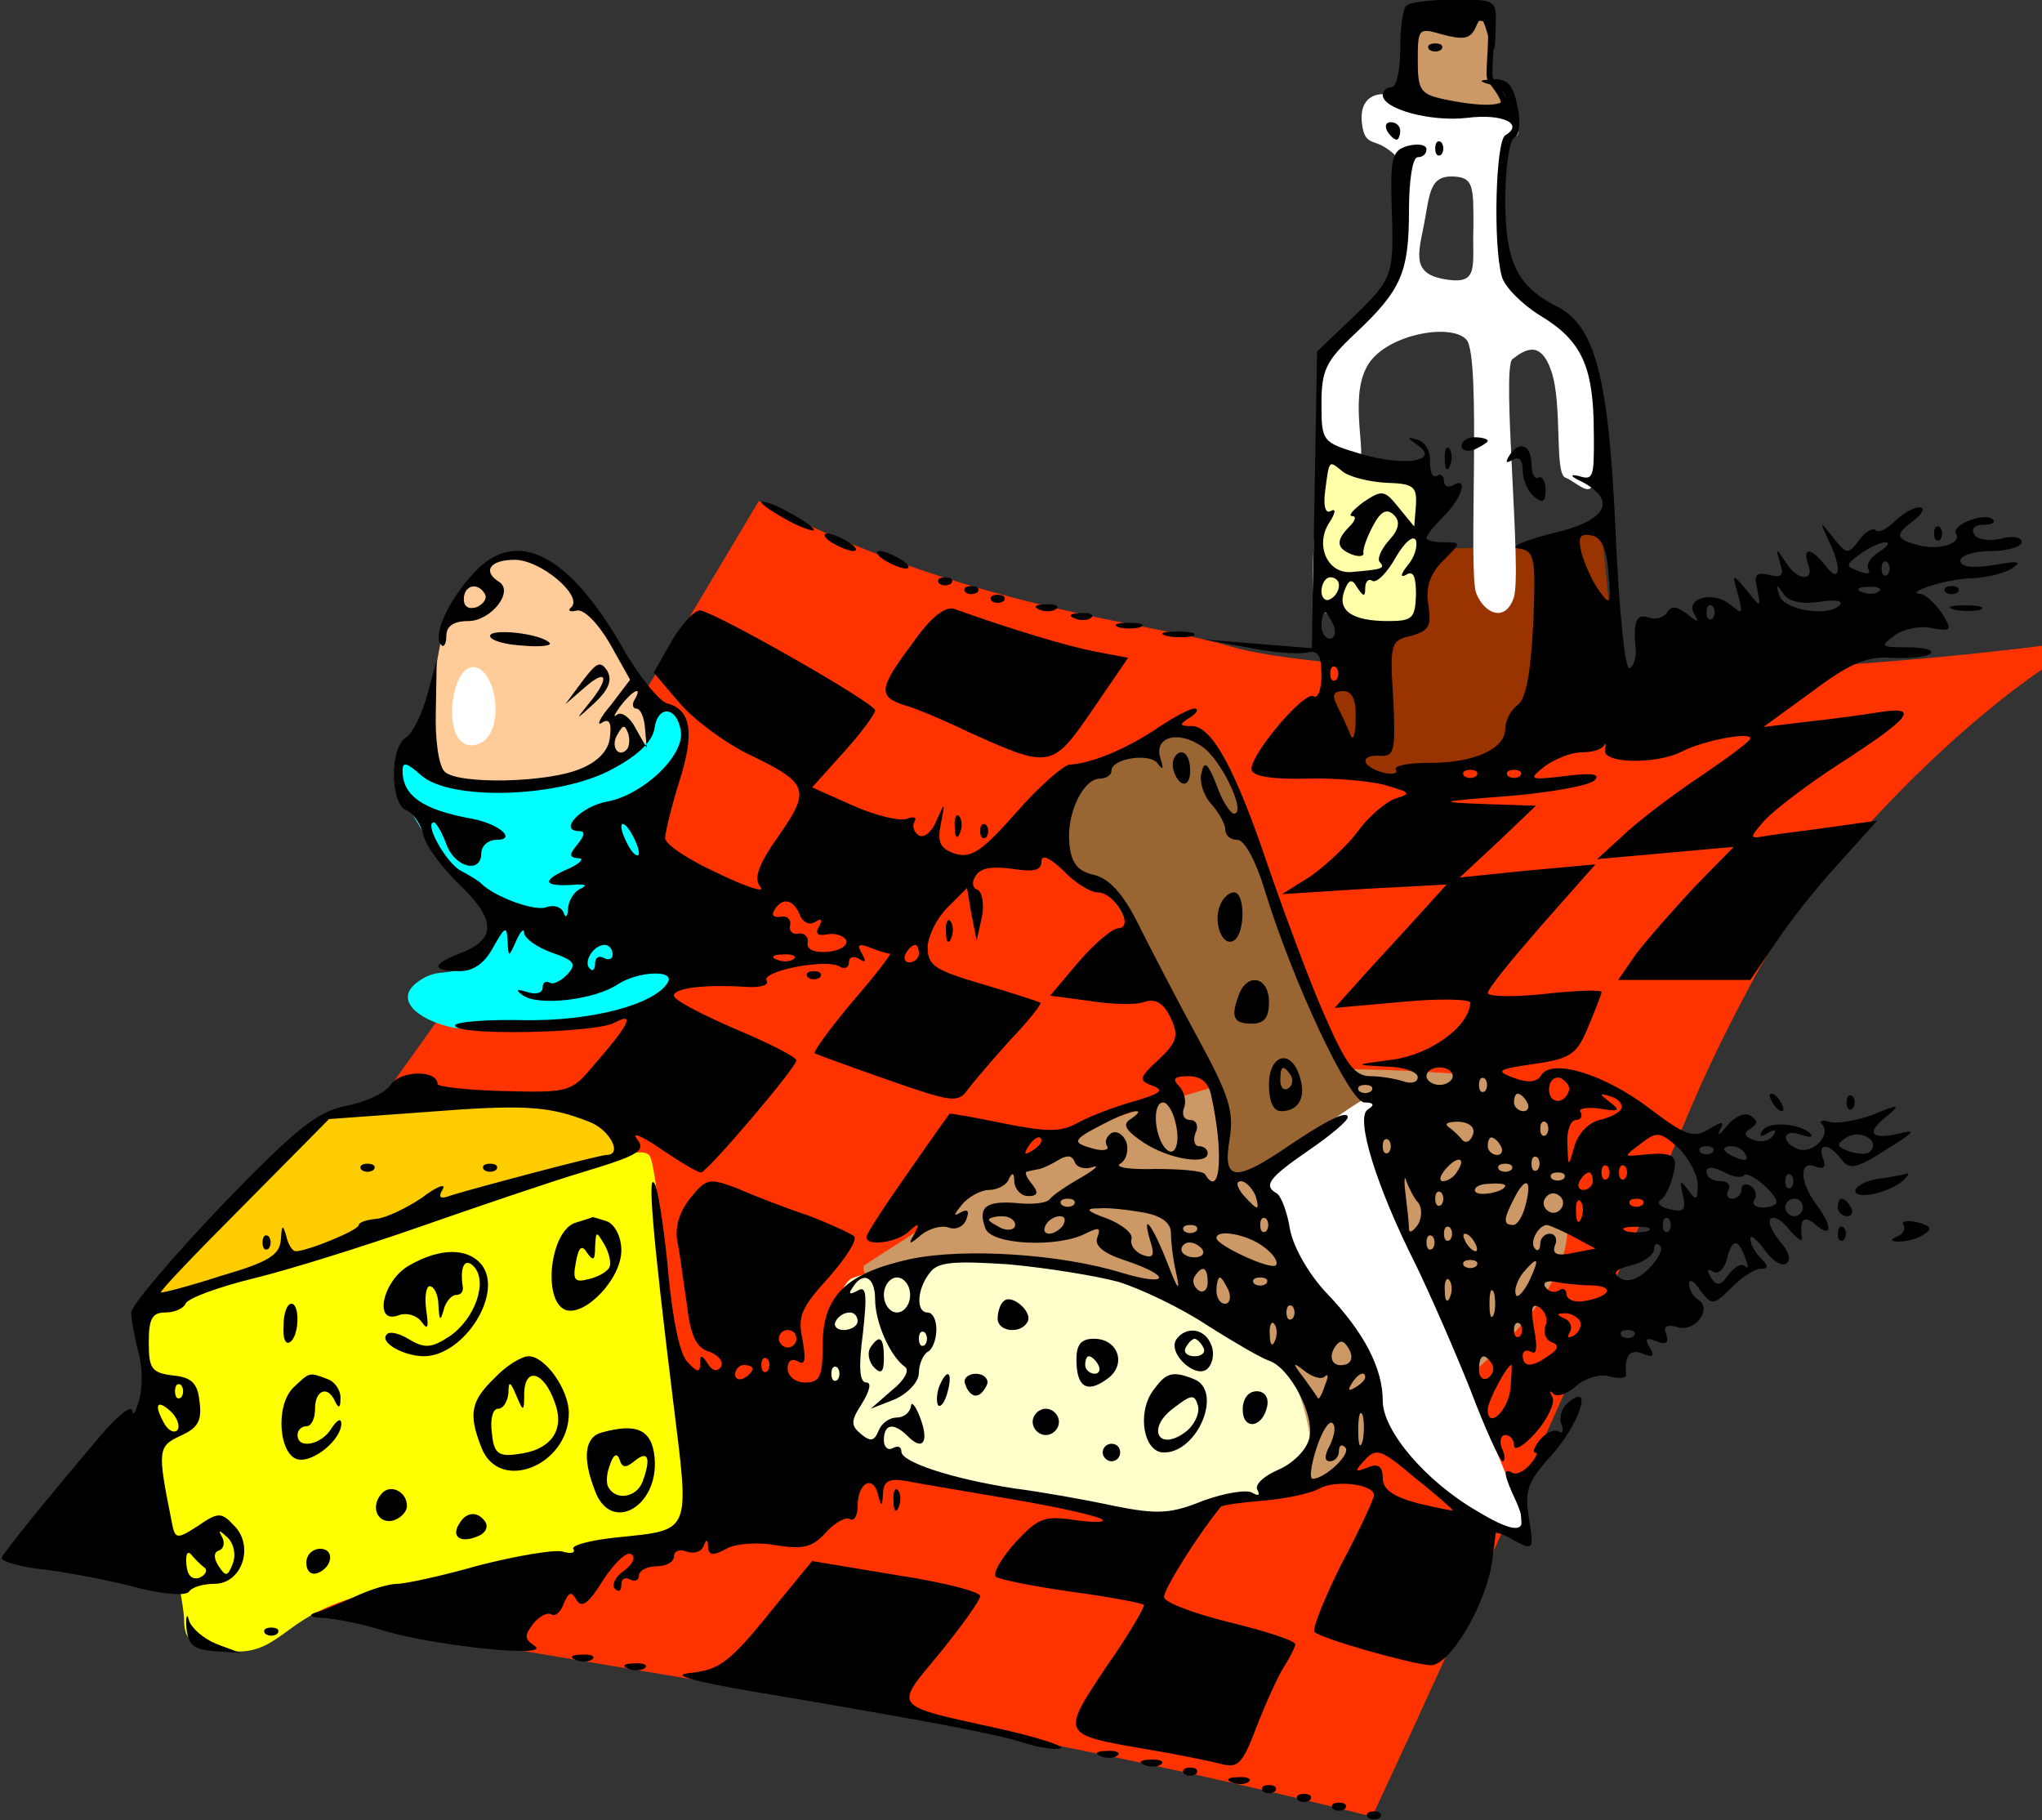 <?xml version="1.0" encoding="UTF-8" standalone="no"?>
<!-- Created with Inkscape (http://www.inkscape.org/) -->
<svg xmlns:rdf="http://www.w3.org/1999/02/22-rdf-syntax-ns#" xmlns="http://www.w3.org/2000/svg" xmlns:cc="http://web.resource.org/cc/" xmlns:xlink="http://www.w3.org/1999/xlink" xmlns:dc="http://purl.org/dc/elements/1.1/" xmlns:svg="http://www.w3.org/2000/svg" xmlns:inkscape="http://www.inkscape.org/namespaces/inkscape" xmlns:sodipodi="http://sodipodi.sourceforge.net/DTD/sodipodi-0.dtd" xmlns:ns1="http://sozi.baierouge.fr" id="svg1" viewBox="0 0 469 418" version="1.0" y="0" x="0" inkscape:version="0.91 r13725">
  <rect x="0" y="0" width="469" height="418" fill="#333333" stroke="none"/>
  <path id="path1620" style="fill-rule:evenodd;stroke:#000000;stroke-width:1pt;fill:#cc9966" d="m325.29 4.988c-0.96 3.522-4.16 15.367-1.6 16.648s20.17 5.123 21.45 3.202-2.24-5.443-2.88-6.724c-0.64-1.28 0.96-11.846-0.32-13.447-1.28-1.6-16.65 0.321-16.65 0.321z"/>
  <path id="path983" style="fill-rule:evenodd;fill:#ff3300" d="m2.443 356.11c108.85 25.52 195.72 31.49 312.71 61.08 24.7-52.94 41.26-91.21 61.89-136.81 9.77-20.91 11.54-29.31 26.06-56.19 13.85-25.64 51.3-64.06 77.36-77.37-93.65 13.03-179.83 7.2-197.88 1.63-18.05-5.56-59.99-8.41-108.31-33.39-19.27 32.31-38.55 64.61-57.82 96.91-21.715 30.4-43.431 60.81-65.146 91.21l-48.861 52.93z"/>
  <path id="path1618" style="fill-rule:evenodd;fill:#ffffaa" d="m304.16 103.92c-1.28 2.56-4.17 33.94-1.6 35.86 2.56 1.92 13.76 4.8 16.64 4.8 2.89 0 6.41 0.96 6.73-2.24s2.24-32.34 0.64-32.98-11.21-0.64-12.81-1.28-9.6-4.16-9.6-4.16z"/>
  <path id="path1616" style="fill-rule:evenodd;fill:#993300" d="m367.55 119.29c0 1.28 4.8 39.38 2.56 44.5s-46.1 15.37-48.02 15.05c-1.93-0.32-9.61 0-10.25-2.56-0.64-2.57-8.96-12.81-8.32-15.05s14.08-17.29 16-17.29c1.93 0 7.05-0.32 7.05-1.6s-0.64-16.33 0.96-16.33 24.33-0.32 26.25-0.64 13.77-6.08 13.77-6.08z"/>
  <path id="path1621" style="fill-rule:evenodd;fill:#ffffff" d="m317.59 21.625c-2.56 0-5.42 1.627-4.78 6.75s2.55 3.509 5.75 5.75 1.93 1.917 2.25 8-0.65 22.744-3.53 25.625-12.17 12.005-12.81 14.406-3.51 17.934-0.63 19.534c2.89 1.6 7.67 7.68 8.63 4.15 0.96-3.52-2.55-15.679 1.94-22.402 4.48-6.724 18.88-9.28 22.4-5.438s0.33 53.45 2.25 58.25 6.71 6.73 8.63 0.97-2.88-52.83-0.31-54.751c2.56-1.921 6.4-4.809 8.96 2.875 2.57 7.684 0.63 23.386 3.19 24.346s6.41 5.44 6.41 0c0-5.45 1.61-18.592-1.6-26.596-3.2-8.004-7.99-9.603-12.15-13.125s-6.74-6.376-7.07-8.938c-0.32-2.561-1.77-25.211 0-27.875 1.93-2.881 4.75 0.359 3.22-6.062-1.6-6.724-17.62 0.624-21.78-0.656-4.16-1.281-6.4-4.813-8.97-4.813zm15.69 18.906c5.29 0 5.13 2.247 5.13 11.531-0.32 8.965 1.46 13.277-6.07 12.157-7.52-1.121-6.93-4.815-5.46-11.75 1.46-6.935 1.1-11.938 6.4-11.938z"/>
  <path id="path1612" style="fill-rule:evenodd;fill:#cc9966" d="m198.5 290.57c-4.8 6.09 73.32 52.19 84.85 52.19 11.52 0 22.09-2.56 25.61-6.08s48.34-28.5 50.91-52.51c2.56-24.01-9.93-35.22-15.69-36.5-5.77-1.28-44.51-3.52-54.75-0.96-10.25 2.56-42.58 12.17-48.03 16.01-5.44 3.84-42.9 27.85-42.9 27.85z"/>
  <path id="path1615" style="fill-rule:evenodd;fill:#996633" d="m280.78 270.4c0.8 7.21 32.98-16.96 32.98-16.96s-3.2-3.21-4.16-4.81-18.57-44.5-20.49-50.9c-1.92-6.41-9.93-26.9-12.49-28.18s-8-2.88-10.24-0.96-25.94 11.53-25.94 17.61 4.17 14.73 7.69 16.01 4.16 0.96 6.08 2.24 24.97 44.82 25.61 48.35c0.64 3.52 0.24 11.06 0.96 17.6z"/>
  <path id="path1614" style="fill-rule:evenodd;fill:#ffffff" d="m289.75 271.36c0.48 1.45 2.88 3.85 3.52 6.09s2.24 8.96 2.88 10.24 16.01 21.45 17.61 24.34c1.6 2.88 1 9.81 3.2 15.68 2.35 6.27 30.42 26.9 31.7 25.62s0.64-3.53 0.64-5.77-34.58-81.64-34.26-88.36 6.41-10.57 0-7.69c-6.4 2.89-25.77 18.41-25.29 19.85z"/>
  <path id="path1611" style="fill-rule:evenodd;fill:#ffffcc" d="m191.46 308.5c0.32 7.05-7.21 12.33 1.28 20.81 8 8.01 52.51 15.69 54.43 16.01s20.17 4.48 24.01 2.88 16.97-4.48 18.25-4.8 11.52-7.04 11.52-11.84c0-4.81-3.84-16.65-5.76-17.61s-24.65-14.41-30.09-17.61c-5.21-3.07-22.6-5.55-33.94-6.73-12.33-1.28-33.62 2.57-35.86 4.17s-4.15 8-3.84 14.72z"/>
  <path id="path1610" style="fill-rule:evenodd;fill:#ffcc00" d="m34.578 297.62c0.96 2.24 102.45-29.46 105.33-31.7s3.52-6.4-3.52-10.24c-7.04-3.85-40.02-2.88-42.902-2.56-2.881 0.32-18.89 2.88-18.89 2.88l-40.02 41.62z"/>
  <path id="path1609" style="fill-rule:evenodd;fill:#ffff00" d="m34.348 301.16c-1.762 5.87 0.587 24.66 0.587 29.65s7.339 35.81 7.339 41.1c0 5.28 2.349 4.99 4.11 5.87 13.928 4.4 16.147-1.76 24.954-6.75s16.44-5.29 17.908-5.87c1.468-0.59 53.724-9.98 55.774-10.57 2.06-0.59 13.8 3.52 16.15-5.29 2.35-8.8-6.16-36.11-6.75-39.33-0.59-3.23-3.23-42.28-5.29-44.63-2.05-2.35-11.44 2.06-12.91 2.06s-94.533 29.35-94.533 29.35"/>
  <path id="path1606" style="fill-rule:evenodd;fill:#00ffff" d="m92.314 174.35c-1.354 5.54-0.136 7.74 0.815 9.77 0.95 2.04 7.101 11.94 8.051 13.98s19.36 10.65 10.74 19.44c-8.77 8.96-9.73 3.55-15.828 7.85-5.963 4.2 0.101 8.81 7.448 10.49 7.29 1.67 34.56-0.14 40.17-3.19 6.11-3.32 17.01-5.41 12.94-14.36-4.07-8.96-8.15-27.69-7.33-32.58 0.81-4.88 4.07-5.7 5.7-10.58 1.63-4.89 2.12-8.31 2.12-8.31s-5.38-8.57-7.07-0.97c-1.57 7.03-7.69 8.07-13.78 11.72-5.87 3.52-21.95 4.66-30.95 3.26-8.706-1.36-11.905-11.11-13.026-6.52z"/>
  <path id="path1607" style="fill-rule:evenodd;fill:#ffcc99" d="m100.4 177.86c3.52 3.37 22.61 4.11 29.07 1.47 6.53-2.68 15.85-5.58 17.61-7.05s2.35-5.28 2.64-8.22c0.3-2.94-14.38-23.78-16.44-26.42-2.05-2.64-8.51-10.28-15.85-9.69-7.37 0.59-14.09 12.04-14.97 14.09-0.88 2.06-4.994 24.96-4.114 27.89 0.881 2.94-1.318 4.7 2.054 7.93z"/>
  <g id="g4" style="fill:#000000" transform="matrix(.201 0 0 -.201 0 418)">
    <path id="path5" d="m1607 2073c-4-3-7-26-7-50 0-23-4-43-10-43-5 0-10-4-10-9 0-16 55-31 97-26 40 5 65-7 43-20-11-7-14-125-4-161 3-12 23-32 44-45 45-27 59-55 61-119 1-67 1-70-18-64-10 2-8-1 5-7 41-22 27-45-35-59-32-8-49-16-38-17 19-3 20-10 17-86-3-56-8-86-18-93-8-6-14-18-14-27 0-23-35-39-86-39-24 0-42-3-39-8 3-4-4-6-15-3-25 7-27 21-2 19 15-1 17 7 14 65-4 63-3 67 20 72 21 6 24 11 20 36-3 20 2 35 17 50 21 21 21 21 1 21-11 0-20 2-20 5s9 14 20 25c21 21 28 46 10 35-5-3-10-1-10 5s-4 9-8 6c-5-3-8 4-8 16 1 12-6 23-14 25-13 4-13 3 0-6 26-18-15-25-65-10-44 13-45 14-45 57 0 39 5 49 39 81 52 49 61 69 61 140 0 34 4 61 10 61s10 4 10 9-9 7-21 4c-18-5-20-13-19-62 3-86 3-88-42-132l-43-41-3-170-3-169-62 5-62 5 50-9c28-6 58-8 68-6 13 3 17-2 17-26 0-16-4-27-9-24-10 7-71-65-71-83 0-8 21-12 63-11 34 1 76-3 92-8 27-8 28-9 9-15-11-4-31-21-43-38-12-16-37-39-54-51l-32-20 94 6 94 5-29-32c-16-18-45-49-64-70l-35-39 78 7c42 4 77 3 77-1-1-27-45-59-88-65-45-6-46-6-9-8 20 0 37-6 37-12s-7-8-16-5-26 6-38 6c-18 0-28 13-54 73-17 39-45 115-63 167-37 110-64 160-87 160-15 0-15 2-2 10 8 5 10 10 5 10-6 0-26-11-45-24-35-23-74-39-98-40-7-1-35-25-61-55-39-44-51-52-69-47-18 6-21 13-17 34 5 26 5 26-5 4-5-13-14-20-20-17-6 4-8 11-5 16s-1 6-9 3-36 4-61 15l-47 21 36 40c20 22 36 44 36 48 0 8-175 108-199 114-6 2-21-14-33-34l-21-37 29-34c16-19 51-45 77-58 71-34 74-41 37-94-24-34-29-49-21-59 6-7-16 0-49 16-33 15-60 33-60 40 0 6 7 35 16 64 18 56 14 83-14 90-9 3-33 32-52 66-63 109-124 137-173 78-28-32-42-68-33-77 3-4 6 1 6 10 0 11 8 17 25 17 26 0 53 34 35 45-19 12-10 25 18 25 30 0 78-41 65-54-5-4-2-6 6-4s24-14 38-38l23-41-22-29c-13-15-17-25-10-20 8 5 11 0 9-16-1-15-13-28-32-36-37-17-142-19-157-4-7 7-11 38-10 69l1 58-11-40c-6-22-17-44-24-48-19-11-18-76 0-83 8-3 17-16 20-29s23-39 43-58c40-39 40-61-2-77-32-12-32-20 0-20 16 0 29 9 39 28 13 23 15 24 16 7 1-20 1-20 10 0 5 11 9 15 9 8 1-6 15-16 32-22 26-9 28-13 17-25-7-7-16-12-20-9-5 2-8 0-8-6s-8-8-17-5c-13 4-15 3-5-4 18-12 81-5 108 13 23 15 66 17 57 2-15-25-86-44-163-43-44 1-80-2-80-6 0-12 159-9 182 3 24 13 18-1-24-49-25-30-28-31-102-29-42 1-76 5-76 8 0 16-41 16-53 0-6-10-30-21-52-25-33-7-56-25-142-114-56-59-103-114-103-122s4-29 8-45c5-17 5-41 1-55s-7-19-8-12-18-7-38-31c-61-72-108-130-111-137-2-4 21-11 51-14 30-4 77-13 106-21 29-7 53-9 57-4 3 5 16 9 29 9 32 0 46 44 22 67-14 15-18 15-41-1-25-16-26-15-30 6-16 80-16 85 10 97 20 9 25 17 22 39-2 21-9 28-30 30-25 3-28 8-28 38 0 27 4 34 19 34 11 0 21 5 23 10 2 6 37 19 78 29s127 37 190 59 148 51 188 63c63 19 70 24 60 37-7 9 5 4 27-11s42-27 46-27c7 0 109 120 109 128 0 4-32 20-70 36-39 17-70 33-70 38 0 9 37 13 83 10 16-1 26 2 23 7-7 11 69 26 84 16 5-3 10-1 10 5s5 8 12 4c7-5 8-3 3 6-6 10-4 12 9 7 10-4 20-7 23-7 2 0-17-25-43-55-26-31-45-57-43-59 2-1 40-15 83-30 74-26 81-27 92-11 7 9 29 35 49 57 21 22 35 40 34 42-2 1-32 11-66 21-54 16-63 21-63 42 0 12 10 33 22 45l23 23 5-30 6-30 6 27c3 15 0 29-5 31-6 2-7 9-2 16 5 9 19 11 41 8 25-4 34-2 34 8 0 9 9 5 25-10 13-14 31-25 39-25 20 0 43-40 24-41-7 0-28-18-46-39l-32-38 45-6c25-4 53-5 63-1 13 4 22-2 30-19 9-20 7-27-14-47-23-21-23-24-7-30 14-5 9-9-22-18-22-6-50-17-63-24-19-11-35-11-85-1-34 7-62 12-62 11-1-1-23-32-48-68-26-37-47-69-47-73 0-11 36-6 49 7 11 10 12 9 6-3-8-13-6-13 8-1 9 7 23 11 31 8s17 1 20 9c4 10 2 13-7 8-8-5-7-2 2 9 7 9 22 17 31 17 10 0 21 6 23 13 4 8 6 6 6-4 1-9 8-16 16-16 11 0 12 4 4 14-6 7-9 14-5 14 3 1 9 2 14 3 4 1 13 5 21 10 10 6 16 6 19-2 2-6 11-9 20-6s4-2-13-12c-16-9-32-20-35-24-3-5-20-7-38-5-36 3-45-5-36-29 7-19 83-22 114-6 16 8 18 7 14-4-4-9 6-18 30-26 55-18 53-31-1-15-71 22-181 29-243 16-73-16-100-42-100-98 0-36-3-43-20-43-11 0-20 7-20 16s5 12 12 8c8-5 9 2 5 25-6 27-1 37 30 71 20 23 33 43 29 47-3 3-27 14-53 24-27 9-63 23-81 31-32 12-35 11-53-11-13-16-18-34-15-50 3-14 7-47 11-73 4-35 11-49 26-53 10-4 16-11 13-17-4-6-10-5-15 3-7 11-9 11-9 1 0-11-3-11-14 1-9 8-17 47-22 98-4 46-11 93-15 104-10 23-4-50 20-245 19-154 22-148-64-157-30-3-52-9-50-13 3-5-3-6-13-3-10 2-52-5-95-16-42-12-84-21-93-21s-30-6-47-14c-18-8-39-17-47-19-9-3-4-6 10-6 14-1 45-7 70-15 58-17 191-31 171-17-12 8-12 12-2 25 7 9 17 14 21 11s11 3 14 12c6 14 9 15 15 4 6-9 14-3 30 23 13 20 27 33 32 30 6-3 2-12-8-19s-15-17-10-21c4-4 7-2 7 5s4 9 10 6c5-3 10-1 10 4 0 6 9 11 20 11s20 5 20 11 6 9 14 6 17-1 20 6c3 9 5 8 5-1 1-10 6-10 21-2 10 6 36 8 57 4 31-5 42-2 57 15 10 11 23 18 27 15 5-3 9 4 9 15 0 26 17 36 23 14 4-16 5-16 6 1 1 14 7 17 29 13 15-3 70-12 122-21s97-19 100-23c3-3-12-3-33 0-34 5-41 2-67-26-16-18-26-35-22-39 4-3 43-11 86-17 44-6 81-13 83-15 2-1-17-34-43-71-52-78-52-77 46-94 36-6 75-14 86-17 19-5 24 1 40 43 10 26 24 57 31 68s13 23 13 26c0 4-34 15-75 25s-75 23-75 29c0 9 38 70 65 103 2 2 23 5 48 7s54 8 65 14c18 10 62 5 62-8 0-3-16-39-37-78-20-40-34-75-31-78 6-7 107-36 132-38 22-2 64 69 71 119 2 16 4 30 4 32 1 1 11-2 22-9 21-11 22-10 16 26-5 31-2 41 25 71 32 35 49 85 21 62-8-6-12-17-9-25s2-12-3-9-14-1-21-9-9-15-6-15c4 0 1-6-6-14s-16-12-20-9c-11 6-10-2 4-32 17-37 4-41-44-12-59 34-108 92-108 126 0 37-21 78-64 123-20 21-38 52-42 73-3 19-10 38-15 41-16 9-9 18 36 49 25 17 45 34 45 38 0 9-26-4-77-39-53-35-66-32-58 14 5 32 0 49-37 117-24 44-54 102-68 130-17 34-33 51-50 55-18 4-26 13-28 35-4 33 15 75 35 75 7 0 13 4 13 9 0 14 44 21 53 8 6-8 7-6 3 6-8 24 19 33 47 14 22-14 52-77 37-77-4 0-14 15-20 33-10 25-14 28-17 14-3-10 2-26 11-36s16-23 16-29c0-7 6-12 14-12s21-24 31-57c32-105 97-243 114-243 11 0 12-3 4-8-15-9 10-89 55-178 16-33 44-97 62-142 17-45 34-82 37-82s3 7-1 15c-3 8-1 15 4 15 6 0 10-6 10-12 0-7 12 0 25 15 14 16 22 34 19 40-4 7-3 9 1 4 5-4 16 0 26 9s27 14 38 11 20-2 19 2c-2 21 4 30 19 24 12-5 14-3 8 7s-4 12 8 7c11-4 14-2 11 8-4 9 0 12 14 8 20-5 39 22 22 32-6 4-10 11-10 18 0 6 6 3 13-8 13-17 15-17 35 3 12 12 27 22 34 22 9 0 9 3 0 12-7 7-12 17-12 22 0 6 7 0 16-12 8-12 20-20 25-16 6 4 3 14-7 25-9 11-14 22-11 26 4 4 14-2 22-13 9-10 15-14 14-9-3 22 2 27 16 15 19-16 19-1 0 24-19 26-19 50-1 43 10-4 13-1 9 9-7 18 7 18 21-1 9-12 17-11 51 11 34 21 36 24 13 18-32-7-36 2-10 22 14 12 11 12-18 0-19-7-42-11-50-8-8 2-12 1-8-3 11-12-11-35-28-28-20 8-17 24 4 16 9-3 14-3 11 1-11 12-48 15-55 4-5-7-2-8 6-3s11 4 6-3c-4-6-14-8-22-5-11 4-12 8-4 13 9 6 9 9 0 15-6 4-18-1-26-11-9-11-12-13-9-6 6 11 3 11-13 1-17-10-26-7-67 24-51 39-112 58-124 38-5-8-15-9-31-3-22 8-19 10 23 16s49 11 62 43c8 19 15 37 15 39 0 3-29 2-65-2s-65-3-65 1c0 5 28 39 62 78l61 69-77-7-78-8 44 41 43 41-60 2c-54 2-52 3 28 9 48 4 93 12 99 18 7 7-2 9-33 5-42-5-43-4-24 11 11 8 30 16 42 16s23 3 26 8c2 4 2 1 1-5-4-16 59-17 88-2 23 12 78 23 78 15 0-3-24-21-52-40-29-19-69-49-88-66l-35-32 78 7 78 7-46-47c-24-26-54-60-66-76l-20-29h75 76l28 41c15 23 47 64 72 91l45 50-50-7c-28-4-61-8-74-10-23-4-23-4-5 17 11 12 49 41 86 65 82 53 92 66 46 59-18-3-55-8-83-11l-50-6 55 40c44 33 63 41 92 39 20-1 40 1 44 5s-8 7-26 7c-31 0-32 1-16 13 10 8 30 12 43 9 23-4 24-3 12 17-8 11-18 21-24 22-21 1 31 18 60 18 17 1 37 6 45 12 11 7 5 8-22 3-25-4-38-2-38 5 0 6 16 11 35 11s35 5 35 10c0 6-10 8-24 4-13-3-27-1-30 5-4 6 0 11 10 11s15 3 11 6c-8 9-48-6-42-16 7-11-19-20-44-13-26 7-26 12-3 29 9 7 12 14 5 14-6 0-19-7-28-16s-19-14-22-10c-3 3-12-2-19-12-12-16-14-16-29 3-16 20-16 20-6-2 16-32 14-52-3-30-16 21-27 22-20 2 8-21-13-19-26 3-11 16-11 16-6-2 5-14 2-17-13-13-15 3-17 0-13-17 4-21 4-21-12-1-17 20-17 20-10-5 6-22 5-23-9-11-20 16-52 7-41-11 6-10 4-10-8 0-12 9-18 10-23 2-4-6-13-9-21-6-14 5-18-4-15-36 1-9-2-19-7-22s-12 64-16 157c-8 176-23 235-68 257-45 23-58 51-58 122 0 36 5 68 10 70 6 2 8 17 4 36-5 24-11 32-28 31s-17-2-3-6c9-2 17-9 17-14 0-11-25-12-69-3-28 6-31 10-31 45 0 37 1 37 29 29 23-6 31-5 37 8 6 14 8 13 14-8 8-23 8-23 9 8 1 32 1 32-47 32-27 0-52-3-55-7zm-23-545c31-1 35-4 34-25l-2-25-18 22c-16 20-19 20-40 6-12-9-18-16-13-16s4-5-3-12c-16-16-15-25 3-32 8-3 14-2 13 2s4 18 11 31c9 17 16 20 24 12 7-7 6-16-6-29-9-10-14-22-10-25 6-7 2-8-33-11-27-2-41 30-26 55 8 12 9 18 3 15-6-4-9 4-7 21 5 38 4 37 20 24 7-6 30-12 50-13zm24-95c-8-10-8-14-1-10 8 5 11-2 11-23-1-27-4-30-32-30-41 0-58 12-50 34 5 14 9 15 15 4 7-10 9-11 9 0 0 7 4 11 8 8 5-3 17 9 27 27 10 17 20 26 23 19 2-7-2-20-10-29zm230-8c3-37 2-38-11-20-8 11-16 30-20 43-4 18-2 22 11 20 12-2 18-15 20-43zm309 24c-9-6-15-14-12-20 3-5-1-6-11-2-16 6-15 7 2 20 10 7 23 13 28 13 6 0 3-5-7-11zm10-26c-4-3-7 0-7 7s3 10 7 7c3-4 3-10 0-14zm-627-12c0-6-4-13-10-16-5-3-10 1-10 9 0 9 5 16 10 16 6 0 10-4 10-9zm-976-10c3-5-1-11-9-15-9-3-15 0-15 9 0 16 16 20 24 6zm1525-9c19 3 28 1 23-4-14-14-65-5-69 12-4 12-3 13 5 1 6-9 21-12 41-9zm68 12c-3-3-12-4-19-1-8 3-5 6 6 6 11 1 17-2 13-5zm-190-31c-4-3-7 0-7 7s3 10 7 7c3-4 3-10 0-14zm-433-8c3-8 1-15-4-15-6 0-10 7-10 15s2 15 4 15 6-7 10-15zm3-62c-4-3-7 0-7 7s3 10 7 7c3-4 3-10 0-14zm-802-23c-3-5-2-10 2-10 5 0 9-10 10-22l2-23-13 23c-6 12-16 19-21 15s-3 0 4 10c14 18 26 24 16 7zm824-22c0-18-3-26-6-18s-10 23-15 33c-6 12-5 17 7 17 10 0 15-10 14-32zm-771-14c4-28-43-72-83-80-31-5-58-34-33-34 7 0 6-5-2-15-10-12-10-15 1-16 8 0 1-7-16-14-28-13-22-19 15-16 10 0 11-1 3-5-7-3-13-13-14-22 0-10-3-12-5-5-3 7-12 9-20 6-13-5-59 12-74 27-3 3-14 10-24 15-17 10-42 55-30 55 2 0 9-11 14-25 10-27 40-34 40-10 0 8 8 15 17 15 24 0 4 18-27 24-56 10-80 26-80 55 0 11 5 9 21-5 33-30 159-26 219 7 30 16 46 32 48 47 4 27 26 24 30-4zm-62-21c-10-10-19 5-10 18 6 11 8 11 12 0 2-7 1-15-2-18zm971-30c-4-3-10-3-14 0-3 4 0 7 7 7s10-3 7-7zm50 0c-4-3-10-3-14 0-3 4 0 7 7 7s10-3 7-7zm-1007-88c0-5-5-3-10 5s-10 20-10 25c0 6 5 3 10-5s10-19 10-25zm184-71c3-8 11-12 17-8 8 5 9 3 5-5-5-8-2-11 9-9 10 2 20-2 22-7 2-6-8-12-22-13-15-1-24 3-22 11 1 6-4 11-10 10-7-2-12 3-10 10 1 6-4 11-11 9-8-1-11 2-7 8 9 15 22 12 29-6zm-214-45c0-5-4-7-10-4-5 3-10 1-10-6s-3-10-6-6c-8 7 4 27 17 27 5 0 9-5 9-11zm350 1c0-5-5-10-11-10-5 0-7 5-4 10 3 6 8 10 11 10 2 0 4-4 4-10zm-143-6c-3-3-12-4-19-1-8 3-5 6 6 6 11 1 17-2 13-5zm753-134c0-5-7-10-15-10s-15 5-15 10c0 6 7 10 15 10s15-4 15-10zm-276-22c15-68 10-119-7-90-3 4-29 6-57 6-29-1-47 2-40 6s10 15 7 25c-4 9-11 13-17 10-6-4-8-10-5-15 3-4-4-6-15-3-26 7-25 10 10 28 30 16 54 21 32 6-10-6-6-13 15-27 29-19 73-26 73-12 0 4-4 8-10 8-5 0-7 7-4 15 4 8 1 15-6 15s-10 6-7 14c3 7 0 19-6 25-8 8-5 11 11 11 14 0 23-7 26-22zm313 5c-4-3-7 0-7 7s3 10 7 7c3-4 3-10 0-14zm96 1c-5-17-23-16-23 1 0 9 6 15 13 13 6-3 11-9 10-14zm-226-1c-4-3-10-3-14 0-3 4 0 7 7 7s10-3 7-7zm178-13c3-5 1-10-4-10-6 0-11 5-11 10 0 6 2 10 4 10 3 0 8-4 11-10zm108-6c-1-5-12-11-25-14s-25-16-29-30c-7-25-7-25-8 3-1 15 4 27 10 27 5 0 8 4 5 9-3 4 7 6 22 4 22-4 24-2 12 7-13 10-13 11 0 7 8-2 14-8 13-13zm-1180-16c24-9 39-38 20-38-8 0-144-36-177-46-13-5-16-3-10 7 4 7-7 3-24-10-18-12-41-23-52-24s-20-4-20-7c0-6-59-30-72-30-4 0-9 8-11 18-4 13-5 12-6-4-1-18-13-26-68-42-37-12-68-20-69-19-2 1 41 46 95 100l97 98 110 8c114 9 141 7 187-11zm670 0c7-27-2-45-14-27-11 18-11 49 0 49 5 0 11-10 14-22zm340-15c-3-8-8-10-12-6-3 4-10 11-16 15-5 4 0 6 12 6 13-1 19-7 16-15zm84 0c-4-3-7 0-7 7s3 10 7 7c3-4 3-10 0-14zm173-57c0-18-2-19-11-6-9 12-10 11-6-6s1-20-15-16c-11 2-16 8-10 11 5 3 11 16 14 29 6 22 0 26-37 22-20-2-20-2 0 13 18 14 22 14 43-5 12-12 22-31 22-42zm197 38c-3-4-14-3-24 0-15 6-15 8-3 16 16 10 39-4 27-16zm-947 12c0-3-5-8-12-12s-8-3-4 4c7 12 16 16 16 8zm397-13c-4-3-7 0-7 7s3 10 7 7c3-4 3-10 0-14zm128 7c3-5 1-10-4-10-6 0-11 5-11 10 0 6 2 10 4 10 3 0 8-4 11-10zm242-7c-4-3-10-3-14 0-3 4 0 7 7 7s10-3 7-7zm38-3c3-6-1-7-9-4-18 7-21 14-7 14 6 0 13-4 16-10zm-330-19c-3-6-11-11-16-11s-4 6 3 14c14 16 24 13 13-3zm92 2c-4-3-7 0-7 7s3 10 7 7c3-4 3-10 0-14zm-136-38c4-6 4-17-1-25-6-8-10-10-10-4s-2 24-4 40-1 22 1 14c3-8 9-20 14-25zm106 38c-4-3-10-3-14 0-3 4 0 7 7 7s10-3 7-7zm110-10c-4-3-7 0-7 7s3 10 7 7c3-4 3-10 0-14zm20 0c-4-3-7 0-7 7s3 10 7 7c3-4 3-10 0-14zm136 4c6 5 37-21 37-31 0-3-7-6-16-6-8 0-13 4-9 9 3 5 1 12-5 16-5 3-10 1-10-4 0-6-5-11-11-11-5 0-7 5-4 10 3 6-1 10-9 10-9 0-16 5-16 10 0 7 6 7 19 1 10-6 21-8 24-4zm-206-4c-4-3-10-3-14 0-3 4 0 7 7 7s10-3 7-7zm33-3c0-5-5-10-11-10-5 0-7 5-4 10 3 6 8 10 11 10 2 0 4-4 4-10zm227-7c-4-3-7 0-7 7s3 10 7 7c3-4 3-10 0-14zm-613-8c3-8 4-15 2-15s-9 7-16 15c-7 9-8 15-2 15 5 0 12-7 16-15zm286 10c0-7-30-13-34-7-3 4 4 9 15 9 10 1 19 0 19-2zm23-23c-3-12-9-22-14-22-12 0-11 7 2 32s20 19 12-10zm-96 1c-4-3-7 0-7 7s3 10 7 7c3-4 3-10 0-14zm137-4c-3-5-10-7-15-3-5 3-7 10-3 15 3 5 10 7 15 3 5-3 7-10 3-15zm-557 4c-4-3-10-3-14 0-3 4 0 7 7 7s10-3 7-7zm580-15c-3-8-6-5-6 6-1 11 2 17 5 13 3-3 4-12 1-19zm70 15c-4-3-10-3-14 0-3 4 0 7 7 7s10-3 7-7zm183-3c0-5-4-10-10-10-5 0-10 5-10 10 0 6 5 10 10 10 6 0 10-4 10-10zm-752-6c20-4 30-12 30-23 0-9 2-29 6-46 5-22 2-20-9 9-17 44-31 64-21 29 6-18 4-22-9-17-9 4-14 12-12 18s-10 16-27 23c-25 9-27 12-10 12 12 1 35-2 52-5zm-148-14c0-5-7-7-15-4-8 4-15 8-15 10s7 4 15 4 15-4 15-10zm55 0c-3-5-11-10-16-10-6 0-7 5-4 10 3 6 11 10 16 10 6 0 7-4 4-10zm232-7c-4-3-7 0-7 7s3 10 7 7c3-4 3-10 0-14zm460 0c-4-3-7 0-7 7s3 10 7 7c3-4 3-10 0-14zm-540 0c-4-3-10-3-14 0-3 4 0 7 7 7s10-3 7-7zm290-10c-4-3-7 0-7 7s3 10 7 7c3-4 3-10 0-14zm142 3l24-13-26-5c-18-4-24-1-20 9 3 7 0 13-6 13s-11-5-11-12c0-6-3-9-6-5-7 7 4 27 14 27 4-1 18-7 31-14zm84 7c-7-2-19-2-25 0-7 3-2 5 12 5s19-2 13-5zm-439-18c11-8 17-17 14-21-6-6-68 23-68 31 0 11 36 4 54-10zm193-2c-4-3-7 0-7 7s3 10 7 7c3-4 3-10 0-14zm48 7c3-5 4-10 1-10s-8 5-11 10c-3 6-4 10-1 10s8-4 11-10zm-311-8c3-5-1-9-9-9s-15 4-15 9c0 4 4 8 9 8 6 0 12-4 15-8zm510-22c-12-12-24-16-32-11-10 6-7 10 12 15 14 3 26 12 26 18s3 8 7 4c4-3-2-15-13-26zm110 13c4-10 4-14 0-10s-12-1-19-10c-9-13-14-13-20-3-5 8-4 11 2 7s13 2 16 13c6 25 13 25 21 3zm-716-28c26-8 72-30 102-50 30-19 61-37 70-40 24-8 53-63 46-89-3-13-19-29-36-36-16-7-27-17-23-23 3-6 1-7-6-3-6 4-31 0-56-9-37-15-52-16-102-6-32 7-83 16-114 20-71 11-129 30-129 42 0 6-4 7-10 4-5-3-10 1-10 9 0 19 11 21 28 4s24-5 13 23c-5 13-10 18-10 12-1-7-8-13-16-13-9 0-18-7-21-15-5-12-9-13-20-4-12 10-12 15 1 35 9 15 11 24 5 24-8 0-9 18-4 56 5 45 4 55-6 49-9-5-11-4-6 3 12 20 26 13 26-13s17-65 34-77c6-4-1-16-15-27l-24-21 28 11c15 7 27 20 27 30s5 21 10 24c6 3 10 15 10 26 0 10-4 19-10 19-14 0-12 28 3 46 9 12 28 13 90 9 43-4 99-13 125-20zm409 18c-4-3-10-3-14 0-3 4 0 7 7 7s10-3 7-7zm60-18c-7-13-14-20-15-14-2 5 2 16 8 24 18 21 20 18 7-10zm-367-1c0-8-5-12-10-9-6 4-8 11-5 16 9 14 15 11 15-7zm-340-14c0-11-7-20-15-20s-15 9-15 20 7 20 15 20 15-9 15-20zm364 5c3-8 1-15-4-15-6 0-10 7-10 15s2 15 4 15 6-7 10-15zm43 8c-4-3-10-3-14 0-3 4 0 7 7 7s10-3 7-7zm210-15c-3-8-6-5-6 6-1 11 2 17 5 13 3-3 4-12 1-19zm162 13c27-1 21-13-9-18-11-2-20 2-20 8 0 5-4 8-9 4-5-3-12-1-15 4-4 5 2 8 11 6 10-2 29-4 42-4zm-112-33c-3-7-5-2-5 12s2 19 5 13c2-7 2-19 0-25zm-230-5c-4-3-7 0-7 7s3 10 7 7c3-4 3-10 0-14zm289-8c-3-8 0-16 7-19 9-3 8-8-3-15-19-14-30-14-30 0 0 5 4 7 10 4 6-4 7 6 3 26-4 24-3 30 6 25 7-5 10-14 7-21zm-786 5c0-5-7-10-16-10-8 0-12 5-9 10 3 6 10 10 16 10 5 0 9-4 9-10zm825 1c3-5 0-13-6-17-7-4-9-3-5 4 3 5 0 13-6 15-9 4-10 6-1 6 6 1 14-3 18-8zm-348-23c-3-8-6-5-6 6-1 11 2 17 5 13 3-3 4-12 1-19zm280 5c-4-3-7 0-7 7s3 10 7 7c3-4 3-10 0-14zm-827-3c0-5-4-10-10-10-5 0-10 5-10 10 0 6 5 10 10 10 6 0 10-4 10-10zm147-7c-4-3-7 0-7 7s3 10 7 7c3-4 3-10 0-14zm810 10c-4-3-10-3-14 0-3 4 0 7 7 7s10-3 7-7zm-328-32c-15-5-22 6-14 19 6 9 10 9 16-1 5-8 4-15-2-18zm-662-8c-4-3-7 0-7 7s3 10 7 7c3-4 3-10 0-14zm828 8c3-5 1-12-5-16-5-3-10 1-10 9 0 18 6 21 15 7zm-845-5c0-3-4-8-10-11-5-3-10-1-10 4 0 6 5 11 10 11 6 0 10-2 10-4zm97-13c-4-3-7 0-7 7s3 10 7 7c3-4 3-10 0-14zm557 4c4 4 4-1 0-10-3-10-7-17-8-15s-8 12-16 23c-14 18-13 19 1 8 9-7 19-10 23-6zm212-14c-3-26-26-47-26-24 0 10 22 51 27 51 1 0 0-12-1-27zm-166 13c0-3-5-8-12-12s-8-3-4 4c7 12 16 16 16 8zm-1353-23c-4-3-7 0-7 7s3 10 7 7c3-4 3-10 0-14zm-4-37c-3-4-9-2-14 5-13 22-11 31 5 17 8-7 12-17 9-22zm1354-13c-3-10-5-4-5 12 0 17 2 24 5 18 2-7 2-21 0-30zm-37-4c-7-13-7-19 0-19 5 0 10 5 10 12 0 6 3 8 7 4 8-7-23-36-37-36-4 0-2 15 4 34s14 32 18 30c5-3 3-14-2-25zm140-75c0-1-18 3-40 8-29 8-40 16-40 29s-5 17-17 12c-15-6-16-5-3 9s19 11 57-21c24-19 43-36 43-37zm-1394-61c-6-15-8-15-16-3-6 9-6 16 0 18s7 9 4 15c-5 9-4 9 6 0 7-7 10-19 6-30zm-33-4c5-3 2-9-5-12-9-3-14 3-15 15-1 11 1 16 5 12 4-5 11-12 15-15z"/>
    <path id="path6" d="m413 743c4-3 10-3 14 0 3 4 0 7-7 7s-10-3-7-7z"/>
    <path id="path7" d="m553 743c4-3 10-3 14 0 3 4 0 7-7 7s-10-3-7-7z"/>
    <path id="path8" d="m300 660c0-7 3-10 7-7 3 4 3 10 0 14-4 3-7 0-7-7z"/>
    <path id="path9" d="m1147 593c-4-3-7-12-7-20 0-15 26-18 34-4 7 11-18 33-27 24z"/>
    <path id="path10" d="m1344 549c-10-16 23-46 36-33 6 6 8 18 4 27-7 19-29 22-40 6zm31-9c3-5-1-10-10-10s-13 5-10 10c3 6 8 10 10 10s7-4 10-10z"/>
    <path id="path11" d="m994 539c-3-6-1-16 5-22 8-8 11-5 11 11 0 24-5 28-16 11z"/>
    <path id="path12" d="m1230 526c0-31 12-39 35-22 23 16 13 46-15 46-15 0-20-7-20-24zm25-6c3-5 1-10-4-10-6 0-11 5-11 10 0 6 2 10 4 10 3 0 8-4 11-10z"/>
    <path id="path13" d="m1073 495c-3-9-3-18-1-21 3-3 8 4 11 16 6 23-1 27-10 5z"/>
    <path id="path14" d="m1103 498c2-7 7-13 12-13s10 6 13 13c2 6-4 12-13 12s-15-6-12-12z"/>
    <path id="path15" d="m1317 490c-18-26-10-70 13-70 39 0 68 71 34 84-25 10-32 7-47-14zm37-47c-30-22-44 4-14 27 22 17 25 17 29 3 2-9-5-23-15-30z"/>
    <path id="path16" d="m1420 469c0-24 23-21 28 4 2 10-3 17-12 17-10 0-16-9-16-21z"/>
    <path id="path17" d="m1180 455c0-8 7-15 15-15s15 7 15 15-7 15-15 15-15-7-15-15z"/>
    <path id="path18" d="m1260 420c0-5 5-10 10-10 6 0 10 5 10 10 0 6-4 10-10 10-5 0-10-4-10-10z"/>
    <path id="path19" d="m1633 2023c4-3 10-3 14 0 3 4 0 7-7 7s-10-3-7-7z"/>
    <path id="path20" d="m1585 1930c3-5 8-10 11-10 2 0 4 5 4 10 0 6-5 10-11 10-5 0-7-4-4-10z"/>
    <path id="path21" d="m1640 1910c0-7 3-10 7-7 3 4 3 10 0 14-4 3-7 0-7-7z"/>
    <path id="path22" d="m1670 1570c0-5 7-7 15-4 8 4 15 8 15 10s-7 4-15 4-15-4-15-10z"/>
    <path id="path23" d="m1651 1554c0-11 3-14 6-6 3 7 2 16-1 19-3 4-6-2-5-13z"/>
    <path id="path24" d="m1724 1558c-4-7-3-8 4-4 8 5 12 0 12-12 0-11 6-24 13-30 10-8 13-6 13 8 0 10-4 16-8 14-4-3-8 4-8 15 0 23-15 28-26 9z"/>
    <path id="path25" d="m870 1506c0-3 14-12 30-21 17-9 30-13 30-11 0 3-13 12-30 21-16 9-30 13-30 11z"/>
    <path id="path26" d="m2210 1470c0-7 3-10 7-7 3 4 3 10 0 14-4 3-7 0-7-7z"/>
    <path id="path27" d="m950 1460c8-5 20-10 25-10 6 0 3 5-5 10s-19 10-25 10c-5 0-3-5 5-10z"/>
    <path id="path28" d="m1010 1440c8-5 20-10 25-10 6 0 3 5-5 10s-19 10-25 10c-5 0-3-5 5-10z"/>
    <path id="path29" d="m1073 1413c4-3 10-3 14 0 3 4 0 7-7 7s-10-3-7-7z"/>
    <path id="path30" d="m1103 1403c4-3 10-3 14 0 3 4 0 7-7 7s-10-3-7-7z"/>
    <path id="path31" d="m2223 1403c4-3 10-3 14 0 3 4 0 7-7 7s-10-3-7-7z"/>
    <path id="path32" d="m1133 1393c4-3 10-3 14 0 3 4 0 7-7 7s-10-3-7-7z"/>
    <path id="path33" d="m1043 1345c-39-52-40-61-10-71 12-3 45-17 72-30 95-43 97-43 143 24l41 60-37 7c-31 6-92 24-162 49-10 3-27-10-47-39z"/>
    <path id="path34" d="m1188 1383c7-3 16-2 19 1 4 3-2 6-13 5-11 0-14-3-6-6z"/>
    <path id="path35" d="m2233 1383c9-2 23-2 30 0 6 3-1 5-18 5-16 0-22-2-12-5z"/>
    <path id="path36" d="m1228 1373c7-3 16-2 19 1 4 3-2 6-13 5-11 0-14-3-6-6z"/>
    <path id="path37" d="m1278 1363c6-2 18-2 25 0 6 3 1 5-13 5s-19-2-12-5z"/>
    <path id="path38" d="m560 1353c0-5 17-10 37-11 21-2 34 0 31 3-10 11-68 17-68 8z"/>
    <path id="path39" d="m1333 1353c9-2 23-2 30 0 6 3-1 5-18 5-16 0-22-2-12-5z"/>
    <path id="path40" d="m666 1302l-20-27 22 19c26 23 29 11 5-18-16-20-16-20 6 0 16 15 21 26 15 37-8 12-12 10-28-11z"/>
    <path id="path41" d="m1340 1206c0-8 5-18 10-21 6-3 10 3 10 14 0 12-4 21-10 21-5 0-10-6-10-14z"/>
    <path id="path42" d="m1091 1134c0-11 3-14 6-6 3 7 2 16-1 19-3 4-6-2-5-13z"/>
    <path id="path43" d="m1120 1130c0-7 3-10 7-7 3 4 3 10 0 14-4 3-7 0-7-7z"/>
    <path id="path44" d="m1394 1045c-8-20 3-48 16-40s13 55 0 55c-6 0-13-7-16-15z"/>
    <path id="path45" d="m1081 1014c0-11 3-14 6-6 3 7 2 16-1 19-3 4-6-2-5-13z"/>
    <path id="path46" d="m923 963c4-3 10-3 14 0 3 4 0 7-7 7s-10-3-7-7z"/>
    <path id="path47" d="m1416 944c-10-26-7-34 14-34 15 0 20 7 20 25 0 28-24 34-34 9z"/>
    <path id="path48" d="m1450 840c0-19 5-30 14-30 20 0 29 16 21 40-10 32-35 25-35-10zm25 11c3-5 2-12-3-15s-9 1-9 9c0 17 3 19 12 6z"/>
    <path id="path49" d="m2025 820c3-5 8-10 11-10s2 5-1 10c-3 6-8 10-11 10s-2-4 1-10z"/>
    <path id="path50" d="m2110 820c0-7 3-10 7-7 3 4 3 10 0 14-4 3-7 0-7-7z"/>
    <path id="path51" d="m2148 733c-16-2-28-9-28-14 0-11 39-2 55 12 5 5 7 8 5 8-3-1-17-4-32-6z"/>
    <path id="path52" d="m2100 700c0-5 5-10 11-10 5 0 7 5 4 10-3 6-8 10-11 10-2 0-4-4-4-10z"/>
    <path id="path53" d="m659 683c-30-7-40-89-13-100 22-8 64 35 64 68 0 15-7 29-16 33-9 3-16 5-17 5-1-1-9-3-18-6zm37-52c-3-5-14-11-24-13-15-4-18-1-14 19 3 18 7 21 13 11 7-10 9-8 9 7 1 18 1 19 11 2 5-9 8-21 5-26z"/>
    <path id="path54" d="m2175 680c3-5-1-11-7-13-9-4-8-6 2-6 8 0 21 3 28 8 10 6 9 10-7 14-12 3-19 1-16-3z"/>
    <path id="path55" d="m2100 670c0-7 3-10 7-7 3 4 3 10 0 14-4 3-7 0-7-7z"/>
    <path id="path56" d="m468 634c-31-17-42-69-12-57 9 3 20 0 26-8 7-10 8-6 5 14-2 15 0 27 4 27 5 0 10-10 10-22 1-17 2-19 6-5 2 9 9 17 14 17s8 3 8 8c-4 24 2 35 12 25 17-17 2-60-27-80-21-14-29-14-46-4-11 7-23 10-26 6-9-9 19-25 43-25 46 1 91 73 65 105-16 19-47 19-82-1z"/>
    <path id="path57" d="m324 565c-1-14 2-22 7-19 11 6 12 44 2 44-5 0-9-11-9-25z"/>
    <path id="path58" d="m565 505c-27-26-30-41-15-79 20-53 100-21 100 39 0 27-27 65-46 65-8 0-26-11-39-25zm69-28c12-32-5-55-44-59-21-3-26 2-28 25-2 15 1 27 7 27s11 8 12 18c0 14 2 14 9-3 8-19 9-19 9 3 1 31 23 24 35-11z"/>
    <path id="path59" d="m335 494c-21-21-16-78 6-82 18-3 49 23 49 41 0 7-5 4-11-5-11-19-39-25-39-8 0 6 5 10 10 10 6 0 10 9 10 20 0 22 15 27 23 8 4-8 6-7 6 3 1 9-6 20-15 23-21 8-20 8-39-10z"/>
    <path id="path60" d="m688 443c-20-5-23-29-8-67 18-49 73-18 68 38-3 32-20 40-60 29zm38-32c15 12 18 2 8-25-7-17-29-21-38-7-4 5-3 17 1 27 4 12 8 14 11 6 3-10 7-10 18-1z"/>
    <path id="path61" d="m437 374c-14-14-7-35 11-32 9 2 17 10 17 17 0 16-18 25-28 15z"/>
    <path id="path62" d="m1021 364c0-11 3-14 6-6 3 7 2 16-1 19-3 4-6-2-5-13z"/>
    <path id="path63" d="m525 339c-10-15 1-23 20-15 9 3 13 10 10 16-8 13-22 13-30-1z"/>
    <path id="path64" d="m350 294c0-9 5-14 12-12 18 6 21 28 4 28-9 0-16-7-16-16z"/>
    <path id="path65" d="m891 251c-57-71-67-79-103-83-22-2 2-9 72-21 202-34 275-48 308-58 18-6 37-9 44-7 6 2-24 12-68 22-127 28-123 23-70 87 25 31 46 60 46 65s-43 16-96 24l-96 16-37-45z"/>
    <path id="path66" d="m213 220c2-20 8-25 32-27l30-2-27 10c-15 6-29 18-32 27-2 9-4 6-3-8z"/>
    <path id="path67" d="m303 213c4-3 10-3 14 0 3 4 0 7-7 7s-10-3-7-7z"/>
    <path id="path68" d="m658 183c7-3 16-2 19 1 4 3-2 6-13 5-11 0-14-3-6-6z"/>
    <path id="path69" d="m718 173c7-3 16-2 19 1 4 3-2 6-13 5-11 0-14-3-6-6z"/>
    <path id="path70" d="m1258 73c7-3 16-2 19 1 4 3-2 6-13 5-11 0-14-3-6-6z"/>
    <path id="path71" d="m1308 63c7-3 16-2 19 1 4 3-2 6-13 5-11 0-14-3-6-6z"/>
    <path id="path72" d="m1353 53c4-3 10-3 14 0 3 4 0 7-7 7s-10-3-7-7z"/>
    <path id="path73" d="m1408 43c7-3 16-2 19 1 4 3-2 6-13 5-11 0-14-3-6-6z"/>
    <path id="path74" d="m1443 33c4-3 10-3 14 0 3 4 0 7-7 7s-10-3-7-7z"/>
    <path id="path75" d="m1483 23c4-3 10-3 14 0 3 4 0 7-7 7s-10-3-7-7z"/>
    <path id="path76" d="m1523 13c4-3 10-3 14 0 3 4 0 7-7 7s-10-3-7-7z"/>
    <path id="path77" d="m1563 3c4-3 10-3 14 0 3 4 0 7-7 7s-10-3-7-7z"/>
  </g>
  <path id="path1608" style="fill-rule:evenodd;fill:#ffffff" d="m108.62 153.2c-5.43 0-7.39 19.09 0.3 17.91 7.63-1.18 5.43-17.91-0.3-17.91z"/>
</svg>
